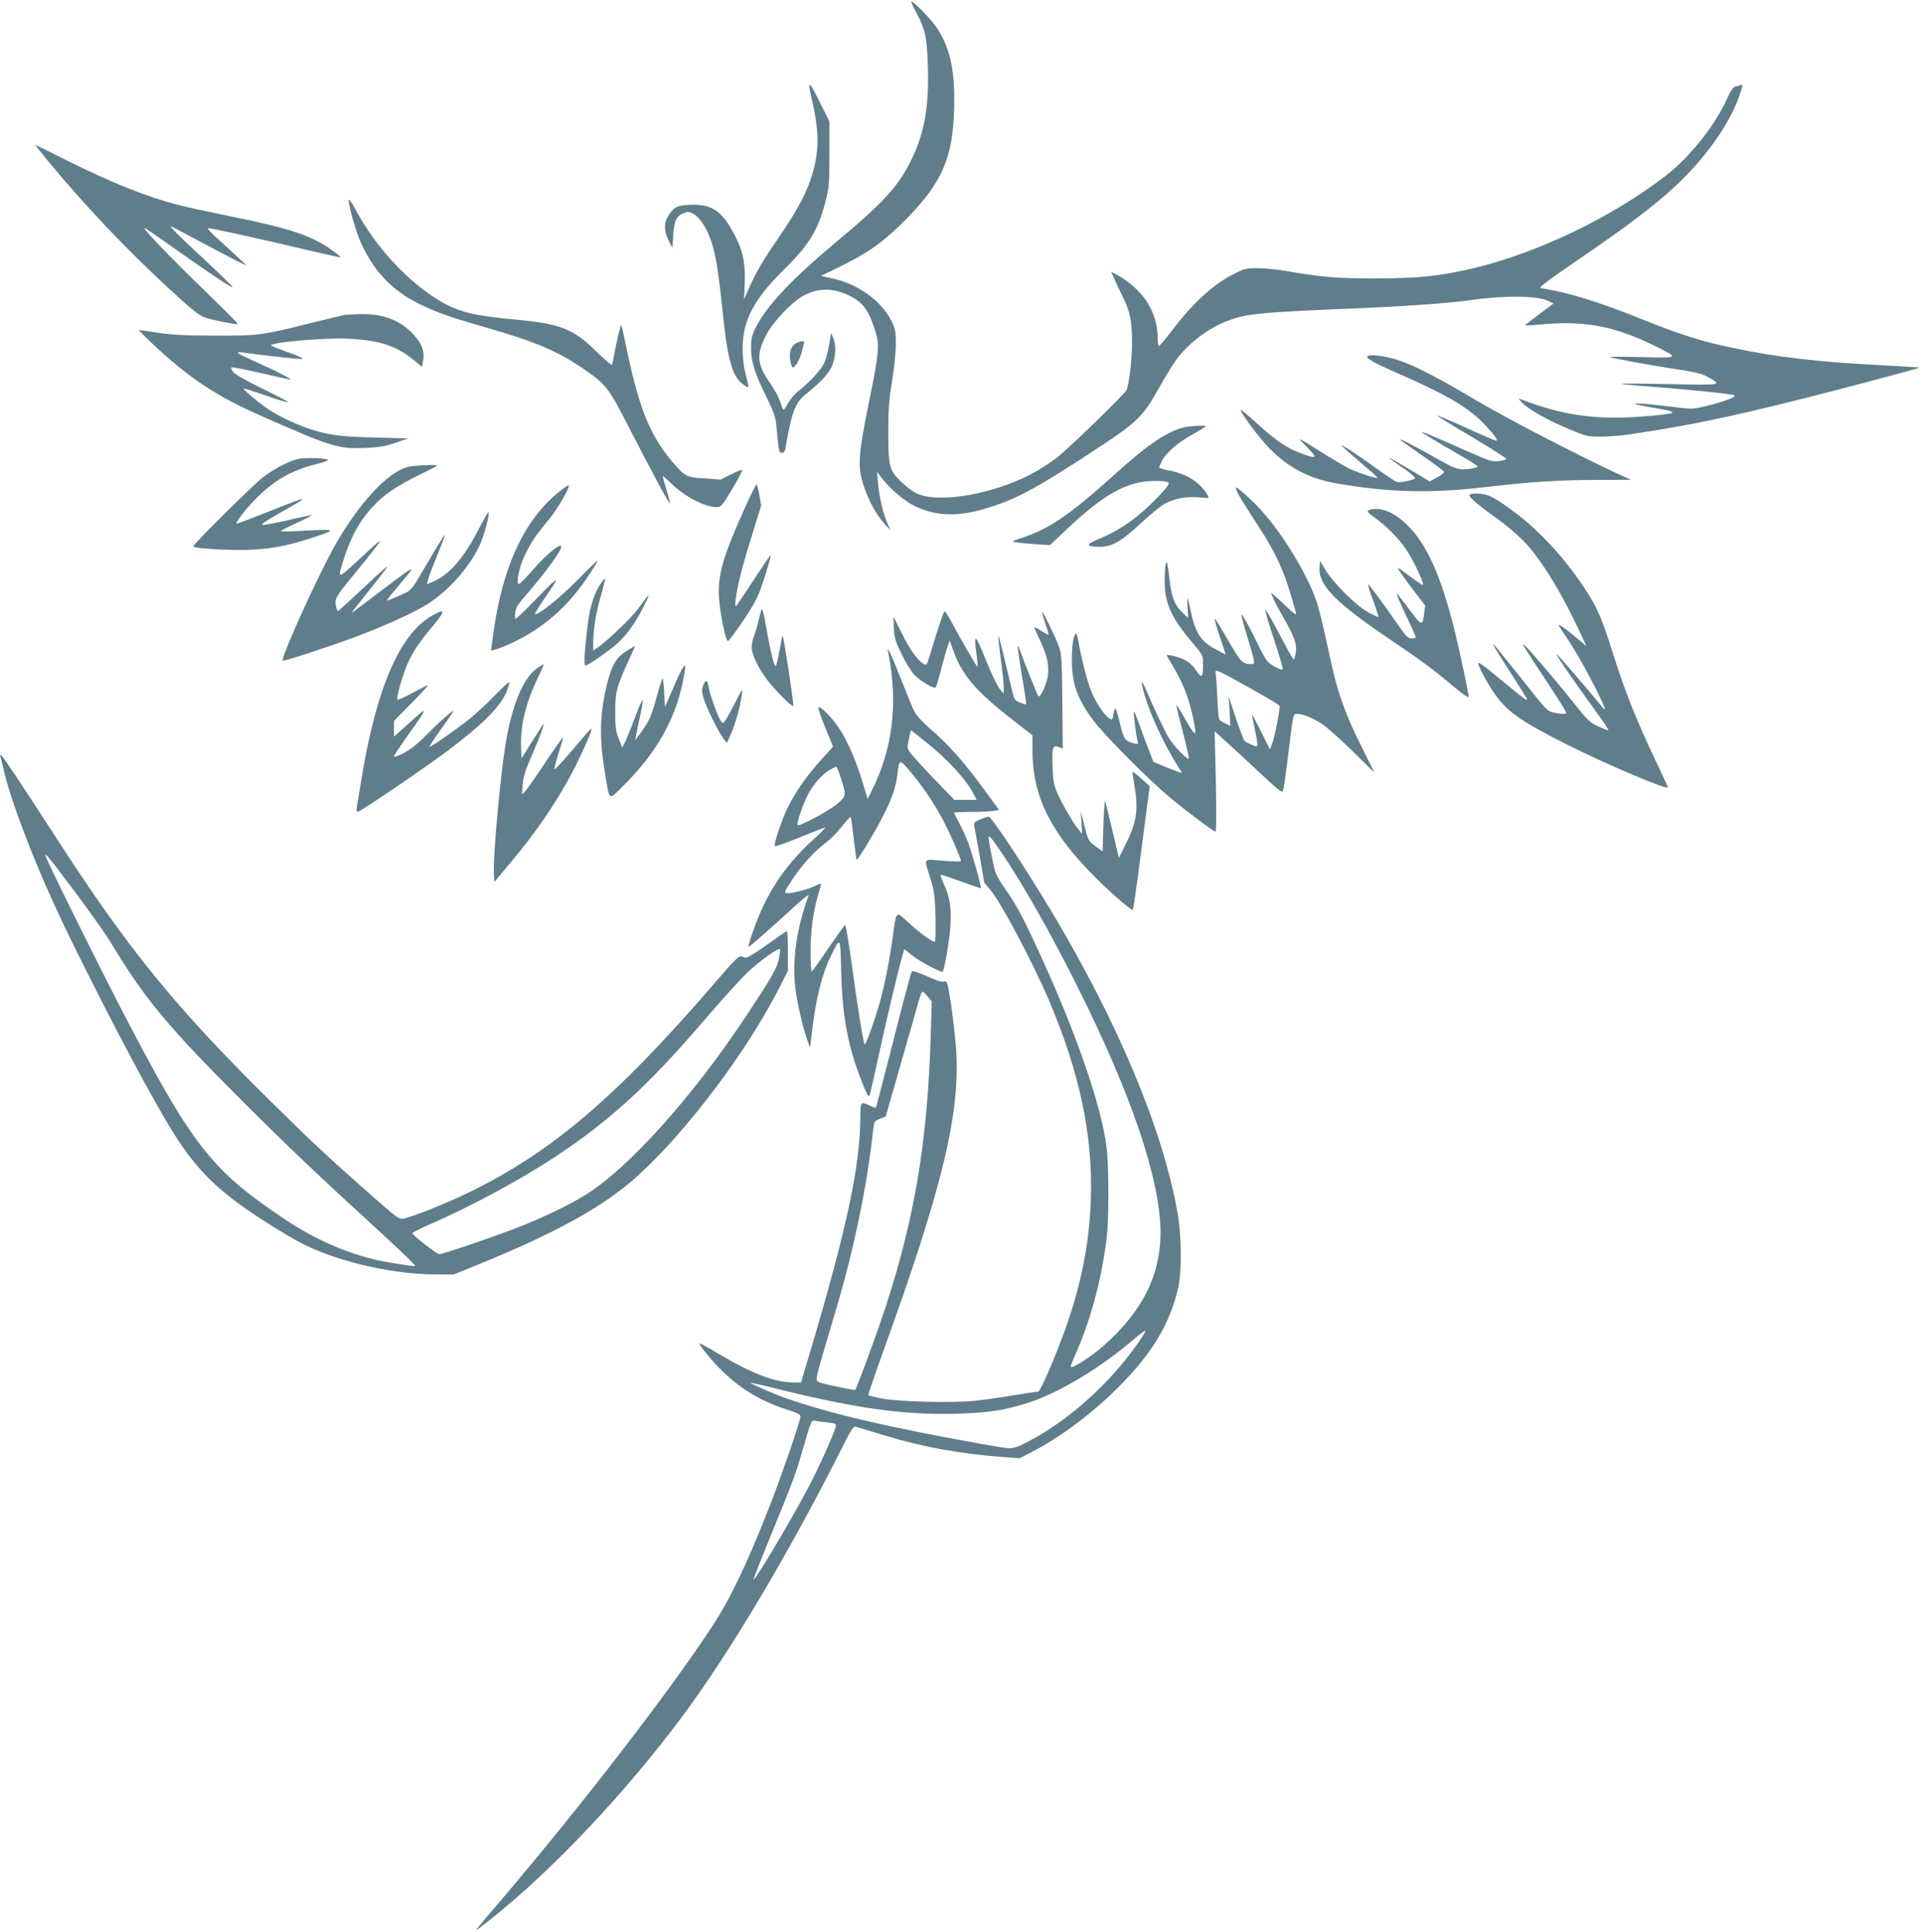 <?xml version="1.0" standalone="no"?>
<!DOCTYPE svg PUBLIC "-//W3C//DTD SVG 20010904//EN"
 "http://www.w3.org/TR/2001/REC-SVG-20010904/DTD/svg10.dtd">
<svg version="1.0" xmlns="http://www.w3.org/2000/svg"
 width="1274pt" height="1280pt" viewBox="0 0 1274 1280"
 preserveAspectRatio="xMidYMid meet">
<g transform="translate(0,1280) scale(0.1,-0.1)"
fill="#607d8b" stroke="none">
<path d="M6070 12718 c60 -114 71 -162 77 -354 9 -273 -22 -446 -112 -629 -85
-171 -184 -279 -490 -534 -304 -254 -468 -429 -541 -577 -25 -50 -29 -71 -28
-134 1 -90 22 -158 104 -325 48 -99 59 -132 64 -190 16 -172 16 -175 36 -175
14 0 21 10 25 38 40 231 64 294 131 348 105 85 152 136 175 187 26 61 30 137
10 186 l-15 35 -13 -79 c-7 -43 -21 -96 -32 -119 -18 -43 -108 -140 -174 -189
-20 -15 -50 -51 -67 -80 -24 -43 -30 -48 -36 -32 -22 69 -40 105 -88 175 -82
119 -86 185 -18 314 43 82 162 209 237 252 97 56 193 59 299 11 96 -44 134
-91 177 -215 39 -113 36 -150 -31 -482 -77 -377 -81 -447 -33 -583 35 -99 81
-181 136 -241 l37 -41 -25 58 c-27 64 -50 166 -59 267 l-6 65 22 -30 c55 -76
156 -163 230 -199 149 -71 302 -72 514 -1 182 60 320 138 715 398 243 161 282
199 383 379 38 68 89 151 112 185 78 110 212 215 339 264 134 52 202 59 930
89 273 12 549 32 675 50 237 34 459 32 530 -5 l32 -16 -96 -72 c-52 -39 -94
-72 -93 -73 1 -2 64 2 140 9 275 22 475 -20 745 -157 134 -68 135 -68 -113
-62 -121 3 -215 3 -210 1 23 -10 272 -56 428 -79 132 -20 179 -31 218 -52 103
-57 104 -56 -252 -49 -178 4 -322 5 -319 2 3 -2 77 -10 165 -16 245 -18 568
-51 584 -60 18 -11 -60 -40 -185 -71 -91 -22 -93 -22 -220 -6 -275 34 -342 29
-111 -9 166 -27 146 -37 -111 -56 -296 -21 -518 11 -787 116 -17 7 -17 5 5
-19 41 -45 162 -115 303 -174 128 -54 135 -56 222 -55 50 0 126 6 170 12 390
57 654 111 1135 231 250 62 801 209 807 214 2 2 -104 8 -235 15 -434 22 -717
55 -1007 117 -206 43 -338 85 -610 194 -289 115 -465 169 -660 202 -13 2 60
57 230 173 468 319 664 479 833 679 125 150 212 294 258 429 22 66 23 68 4 63
-11 -4 -28 -8 -37 -11 -11 -3 -33 -37 -52 -81 -80 -177 -244 -383 -405 -508
-350 -271 -842 -509 -1266 -611 -227 -54 -364 -69 -650 -70 -268 0 -358 8
-615 52 -49 8 -127 16 -172 16 -76 1 -87 -2 -156 -37 -143 -72 -276 -195 -422
-388 -40 -53 -76 -94 -79 -91 -3 4 -6 25 -6 48 0 183 -101 335 -287 434 l-22
11 25 -55 c13 -31 38 -82 54 -115 46 -92 60 -159 60 -295 0 -121 -20 -288 -38
-321 -17 -32 -393 -396 -461 -447 -36 -27 -94 -66 -131 -87 -256 -149 -647
-222 -800 -148 -25 12 -70 47 -102 78 -77 75 -83 100 -83 330 0 150 5 213 25
335 14 86 25 191 25 245 0 85 -3 101 -30 155 -66 132 -220 243 -390 280 l-76
17 121 59 c174 84 277 155 403 277 286 278 360 452 359 842 0 207 -34 342
-117 468 -35 52 -151 172 -166 172 -5 0 9 -33 31 -72z"/>
<path d="M5376 12153 c51 -217 53 -345 7 -502 -34 -120 -97 -239 -227 -429
-110 -161 -153 -236 -203 -352 l-24 -55 4 85 c7 147 -7 223 -57 325 -83 168
-152 221 -286 218 -96 -1 -123 -12 -157 -64 -36 -54 -36 -107 -3 -173 l25 -49
5 84 c7 98 19 125 66 145 30 13 38 13 64 -1 58 -30 115 -133 143 -260 21 -93
33 -184 56 -405 34 -322 65 -423 144 -474 32 -22 32 -22 7 74 -13 49 -20 108
-20 170 0 186 74 327 275 525 168 165 228 265 277 462 20 77 23 115 23 303 l0
215 -58 116 c-77 156 -90 165 -61 42z"/>
<path d="M319 11732 c247 -298 517 -583 799 -843 153 -141 203 -181 240 -193
54 -18 212 -49 218 -43 3 2 -99 104 -225 226 -245 237 -436 438 -386 407 17
-10 111 -76 210 -146 249 -175 365 -252 365 -242 0 5 -73 77 -162 160 -172
159 -256 242 -246 242 4 0 89 -44 190 -99 101 -54 213 -113 248 -130 l65 -32
-50 48 c-28 26 -88 82 -134 123 -46 40 -79 76 -73 78 11 3 254 -50 647 -142
127 -30 231 -53 233 -51 2 2 -26 24 -61 49 -133 95 -274 142 -662 221 -148 30
-306 64 -350 76 -209 53 -433 143 -745 297 -107 54 -198 99 -204 101 -5 2 33
-46 83 -107z"/>
<path d="M2310 11474 c0 -43 49 -214 83 -287 87 -188 203 -310 381 -399 109
-55 205 -89 450 -159 322 -93 468 -154 637 -270 157 -108 170 -124 315 -409
146 -284 257 -490 262 -485 2 2 -8 42 -22 88 -14 47 -26 88 -26 92 0 4 21 -14
48 -40 92 -92 229 -165 308 -165 32 0 36 6 105 120 40 66 69 123 66 126 -3 3
-36 -10 -74 -29 l-68 -35 -106 8 c-121 8 -128 11 -206 100 -157 181 -231 365
-318 789 -14 69 -27 126 -29 128 -4 4 -30 -102 -46 -192 -6 -33 -13 -65 -15
-71 -2 -7 -48 32 -102 85 -157 155 -239 186 -553 215 -258 23 -367 51 -486
122 -213 128 -423 354 -556 601 -28 52 -48 79 -48 67z"/>
<path d="M2280 10713 c-14 -3 -113 -27 -220 -53 -324 -82 -351 -85 -640 -84
-200 1 -281 5 -378 20 -67 11 -122 18 -122 16 0 -2 38 -40 83 -83 251 -236
430 -355 741 -491 455 -200 496 -213 676 -206 93 4 132 11 200 34 l85 29 -225
6 c-235 6 -312 17 -446 63 -80 27 -201 86 -262 128 -59 40 -164 129 -159 134
2 2 68 -19 147 -46 78 -28 145 -48 148 -45 3 2 -75 44 -172 91 -112 55 -183
96 -193 111 -9 13 -13 26 -10 29 3 3 85 -13 183 -35 99 -23 190 -43 204 -46
32 -6 -81 53 -225 117 -124 56 -144 69 -94 63 179 -24 381 -46 399 -43 15 2
-16 17 -86 42 -60 21 -113 42 -117 46 -23 20 352 54 508 46 209 -10 321 -47
435 -141 l55 -45 8 39 c12 60 -7 112 -62 173 -87 95 -200 139 -351 137 -47 -1
-96 -4 -110 -6z"/>
<path d="M5283 10530 c-38 -16 -56 -55 -49 -107 3 -26 10 -51 15 -56 12 -12
48 45 62 98 5 22 12 48 15 58 6 19 -8 21 -43 7z"/>
<path d="M9061 10441 c-19 -12 39 -45 214 -121 311 -136 461 -225 563 -335 65
-69 90 -105 73 -105 -6 0 -95 38 -197 85 -103 47 -189 83 -191 81 -2 -2 52
-36 119 -76 206 -122 338 -204 338 -211 0 -4 -22 -10 -49 -14 -46 -6 -59 -2
-232 75 -201 89 -279 122 -279 116 0 -4 107 -68 278 -167 50 -29 92 -56 92
-60 0 -3 -17 -9 -37 -13 -85 -14 -105 -8 -233 65 -143 81 -241 132 -245 127
-1 -2 63 -48 143 -103 80 -55 147 -105 149 -111 2 -6 -19 -23 -46 -37 l-49
-27 -115 69 c-63 38 -125 74 -138 80 -24 12 -24 11 0 -6 14 -10 56 -40 94 -66
38 -27 65 -52 61 -57 -15 -13 -102 -30 -121 -23 -10 3 -63 38 -118 78 -147
106 -262 181 -246 161 8 -9 65 -60 128 -113 62 -53 112 -97 110 -100 -7 -6
-140 38 -192 64 -27 14 -97 55 -155 91 -202 126 -193 123 -120 48 72 -74 67
-79 -34 -42 -98 35 -164 79 -289 192 -61 56 -114 100 -116 98 -10 -10 123
-189 194 -260 127 -127 261 -196 445 -228 344 -59 616 -66 985 -23 305 35 486
47 745 47 l215 1 -90 41 c-268 124 -749 374 -950 494 -245 146 -409 230 -515
262 -80 24 -170 35 -189 23z"/>
<path d="M7846 9969 c-110 -26 -242 -114 -446 -299 -311 -281 -450 -376 -634
-435 -66 -22 -67 -23 -35 -28 19 -4 77 -9 129 -13 l96 -6 112 106 c246 232
399 317 574 319 53 1 92 -3 99 -10 8 -8 -8 -31 -61 -87 -134 -141 -256 -228
-402 -288 -88 -36 -86 -51 7 -51 82 0 145 36 271 154 61 57 133 116 160 131
67 36 150 51 230 42 63 -6 66 -6 56 12 -46 84 -138 144 -254 166 -38 7 -68 16
-68 21 0 4 9 25 20 46 27 53 102 118 203 174 48 27 87 51 87 53 0 7 -104 2
-144 -7z"/>
<path d="M1980 9760 c-63 -13 -154 -60 -236 -121 -63 -47 -464 -445 -464 -460
0 -11 185 -24 325 -23 165 1 292 24 470 83 162 53 157 56 -72 44 -79 -5 -143
-5 -143 -2 0 3 47 27 105 54 58 26 104 50 102 52 -2 1 -72 -13 -156 -33 -84
-19 -162 -34 -173 -32 -12 2 26 28 110 76 71 40 138 79 148 87 26 20 -9 8
-240 -84 -98 -39 -183 -71 -188 -71 -12 0 41 74 99 136 129 140 253 215 422
257 52 13 90 26 84 30 -19 12 -147 16 -193 7z"/>
<path d="M2722 9710 c-129 -19 -309 -200 -479 -482 -105 -173 -387 -788 -369
-805 6 -6 297 89 484 158 167 63 350 144 449 201 143 81 295 246 368 399 32
68 72 215 61 226 -2 2 -32 -49 -65 -114 -100 -194 -196 -303 -305 -348 l-38
-16 7 28 c3 15 31 88 61 162 30 73 53 135 51 137 -3 3 -73 -113 -190 -313 -19
-31 -43 -58 -62 -67 -45 -22 -126 -56 -132 -56 -2 0 10 17 27 38 17 20 59 71
93 112 75 90 68 87 -163 -88 -209 -159 -198 -151 -184 -132 6 8 49 62 95 120
47 58 98 123 114 145 27 37 28 38 5 20 -14 -11 -87 -78 -163 -150 -76 -71
-142 -131 -147 -133 -4 -2 -11 15 -15 37 -8 48 -3 56 170 266 58 72 111 139
117 150 11 22 6 17 -151 -128 -122 -113 -125 -113 -90 -1 49 160 110 273 201
369 73 79 156 135 307 209 62 30 116 58 119 61 8 7 -113 4 -176 -5z"/>
<path d="M3710 9546 c-235 -184 -384 -504 -443 -954 l-14 -103 26 6 c14 4 53
18 86 33 220 97 392 244 530 452 36 53 65 101 65 105 0 5 -62 -54 -137 -131
-122 -123 -264 -236 -278 -222 -3 3 26 50 64 105 108 157 102 158 -46 5 -76
-78 -142 -143 -147 -142 -5 0 -6 18 -3 40 4 30 18 56 54 96 151 175 259 322
251 345 -7 21 -101 -57 -183 -152 -47 -54 -91 -99 -97 -99 -21 0 1 113 37 187
41 87 71 132 159 238 59 70 145 219 134 230 -2 2 -28 -15 -58 -39z"/>
<path d="M4936 9437 c-145 -320 -181 -444 -173 -592 7 -110 45 -297 61 -292 6
2 50 61 98 132 59 86 97 154 116 209 34 94 73 226 66 226 -3 0 -52 -73 -110
-162 -59 -90 -111 -167 -116 -173 -7 -7 -8 8 -4 45 11 90 42 213 108 423 l61
198 -12 69 c-7 39 -16 70 -19 70 -4 0 -38 -69 -76 -153z"/>
<path d="M8211 9513 c18 -32 69 -112 112 -178 139 -211 191 -328 264 -600 3
-13 -18 2 -58 40 -35 34 -74 69 -87 80 l-22 18 16 -39 c9 -21 36 -73 60 -114
80 -139 97 -185 89 -240 -4 -28 -10 -50 -13 -50 -4 0 -29 42 -56 93 -92 176
-128 238 -133 233 -3 -2 23 -90 58 -195 35 -104 60 -193 57 -196 -8 -8 -66 21
-96 48 -13 12 -41 60 -63 107 -48 103 -109 213 -115 207 -2 -2 16 -70 41 -151
49 -162 52 -176 31 -176 -66 0 -73 8 -159 156 -45 79 -85 144 -89 144 -4 0 11
-53 33 -117 21 -64 39 -118 39 -119 0 -1 -29 14 -65 33 -101 54 -137 109 -169
266 -8 38 -16 71 -18 73 -2 2 -2 -27 0 -64 l4 -67 -37 35 c-53 49 -73 102 -87
221 -6 57 -14 108 -18 112 -12 14 -19 -142 -9 -204 17 -108 65 -194 185 -335
63 -74 64 -77 64 -134 0 -92 -7 -99 -46 -42 -22 33 -48 57 -76 70 -41 20 -118
39 -118 30 0 -3 22 -42 49 -86 27 -45 63 -119 79 -165 32 -88 66 -236 60 -265
-2 -10 -27 24 -62 86 -32 57 -60 102 -62 100 -2 -2 17 -82 42 -177 25 -95 43
-175 40 -178 -9 -10 -102 86 -134 140 -28 47 -107 214 -158 336 -24 56 -25 30
-2 -50 38 -134 128 -328 225 -482 l24 -39 -23 7 c-13 4 -55 21 -95 37 l-72 30
-29 76 c-17 42 -45 118 -63 169 -18 51 -35 91 -37 88 -5 -4 16 -167 25 -199 5
-16 1 -18 -23 -12 -60 15 -71 30 -94 131 -12 52 -25 97 -30 100 -4 2 -10 -14
-14 -36 -6 -40 -7 -41 -29 -27 -35 23 -94 114 -121 187 -26 69 -55 181 -76
291 -17 95 -21 101 -36 55 -7 -22 -13 -85 -13 -140 -1 -162 34 -263 142 -408
77 -103 368 -395 510 -513 130 -107 287 -224 300 -224 5 0 6 130 2 332 l-8
333 79 -72 c44 -39 144 -132 224 -207 140 -130 145 -134 152 -108 4 14 19 121
33 236 33 274 31 266 61 266 40 0 122 -36 182 -81 31 -24 118 -102 192 -175
l135 -133 -90 182 c-103 207 -151 342 -195 542 -60 276 -83 371 -107 435 -70
186 -227 438 -369 592 -55 59 -144 138 -156 138 -5 0 5 -26 23 -57z m68 -1271
c106 -59 196 -112 198 -119 6 -16 -33 -213 -51 -256 l-13 -32 -58 117 c-33 65
-60 116 -61 115 -1 -1 6 -40 17 -87 10 -47 19 -95 19 -108 0 -22 -1 -22 -37
-7 -21 9 -42 21 -48 26 -5 5 -31 74 -58 152 l-47 142 6 -98 5 -97 -35 17 c-19
9 -38 23 -40 30 -3 8 -8 71 -11 141 -3 70 -8 140 -10 156 -6 36 -14 40 224
-92z"/>
<path d="M9736 9521 c-8 -12 51 -64 174 -151 58 -41 137 -108 178 -149 115
-116 252 -337 377 -605 l45 -98 -57 49 c-60 51 -117 93 -127 93 -3 0 14 -28
38 -62 63 -92 138 -223 212 -369 58 -117 71 -153 40 -115 -113 138 -300 355
-304 352 -4 -5 103 -162 261 -380 48 -66 85 -121 83 -124 -3 -2 -32 9 -66 24
-57 26 -70 38 -177 173 -115 144 -310 371 -319 371 -8 0 9 -27 135 -218 66
-100 128 -196 136 -212 15 -30 15 -30 -12 -30 -16 0 -45 5 -65 10 -42 12 -34
4 -248 273 -188 236 -191 236 -40 2 53 -82 102 -160 109 -173 11 -21 11 -23
-6 -14 -10 6 -63 48 -118 94 -141 117 -185 151 -191 145 -7 -7 51 -121 98
-189 87 -130 175 -193 483 -348 261 -132 675 -308 675 -287 0 3 -30 68 -66
144 -147 310 -216 481 -303 759 -71 225 -101 292 -187 422 -98 147 -197 264
-317 378 -98 93 -247 203 -312 229 -38 17 -121 20 -129 6z"/>
<path d="M9078 9423 c-27 -7 -22 -17 30 -53 72 -52 150 -129 198 -196 41 -57
104 -181 119 -233 7 -23 5 -22 -41 9 -27 19 -66 47 -86 63 -21 16 -38 25 -38
22 0 -4 41 -62 91 -128 l91 -120 -7 -51 c-11 -87 -15 -86 -100 28 -43 59 -80
104 -82 102 -2 -2 25 -66 61 -142 36 -75 66 -141 66 -146 0 -4 -13 -8 -28 -8
-25 0 -37 13 -92 93 -100 144 -192 268 -196 264 -3 -2 13 -52 35 -111 21 -58
36 -106 34 -106 -3 0 -33 15 -67 32 -77 41 -227 189 -282 277 l-39 65 -3 -43
c-9 -116 103 -232 454 -469 228 -154 286 -197 458 -340 42 -35 76 -57 76 -50
0 26 -62 316 -95 448 -88 348 -174 545 -295 674 -91 96 -185 139 -262 119z"/>
<path d="M3981 8935 c-42 -61 -72 -153 -86 -263 -22 -174 -29 -282 -17 -282
18 0 159 99 217 151 62 57 126 149 179 259 39 79 31 74 -47 -34 -44 -60 -194
-204 -268 -257 l-29 -20 0 53 c1 89 18 198 51 311 17 60 29 110 27 112 -2 2
-14 -11 -27 -30z"/>
<path d="M5047 8764 c-4 -7 -14 -42 -23 -80 -8 -37 -22 -83 -30 -102 -8 -19
-14 -51 -14 -71 0 -46 44 -139 103 -216 55 -72 164 -181 173 -173 5 6 -63 458
-71 466 -2 2 -11 -41 -20 -95 -10 -54 -21 -102 -25 -106 -10 -11 -38 105 -65
263 -11 69 -24 120 -28 114z"/>
<path d="M2875 8728 c-220 -114 -380 -477 -480 -1088 -14 -85 -28 -170 -31
-187 -2 -18 -1 -33 4 -33 17 0 444 290 597 405 245 185 355 297 396 404 10 28
15 51 11 51 -4 0 -50 -43 -102 -96 -52 -53 -124 -119 -160 -148 -81 -65 -260
-190 -265 -184 -2 2 30 51 71 108 42 58 80 114 86 125 14 24 -86 -62 -167
-145 -33 -34 -80 -76 -105 -95 -49 -36 -120 -69 -120 -55 0 4 40 64 88 132 89
124 118 168 107 168 -3 0 -48 -38 -100 -86 l-95 -85 0 52 0 52 117 119 c64 65
113 118 109 118 -5 0 -51 -23 -103 -51 -52 -28 -97 -49 -100 -45 -8 8 24 129
56 211 32 83 78 156 152 245 109 129 116 151 34 108z"/>
<path d="M6205 8603 c-26 -82 -51 -163 -56 -180 -9 -28 -13 -31 -29 -23 -38
20 -94 98 -146 205 l-55 110 3 -75 c3 -66 9 -87 50 -172 25 -53 62 -113 82
-135 39 -44 134 -100 145 -87 5 5 22 64 39 131 18 67 37 134 43 150 l11 28 18
-50 c61 -177 151 -283 407 -481 l123 -96 0 -98 c0 -305 119 -546 417 -844 109
-109 240 -222 248 -214 5 4 40 263 93 676 l19 143 -55 49 c-31 28 -57 48 -59
47 -1 -2 4 -41 12 -88 29 -163 16 -247 -59 -396 l-43 -87 -43 179 c-23 99 -45
187 -48 195 -4 8 -9 -63 -12 -158 l-5 -173 -42 30 c-52 38 -53 39 -80 146
l-23 90 5 -75 4 -75 -23 28 c-39 48 -116 182 -144 248 -21 53 -27 83 -29 174
-4 125 1 141 41 125 l27 -10 -3 313 c-3 289 -5 316 -24 367 -27 70 -106 232
-110 227 -2 -2 7 -37 21 -77 14 -40 24 -75 22 -76 -1 -2 -24 10 -50 27 -26 16
-47 27 -47 25 0 -2 18 -42 40 -88 49 -103 64 -175 50 -247 -11 -58 -49 -136
-61 -124 -7 8 -110 267 -124 311 -4 13 -9 21 -12 19 -2 -3 10 -89 27 -192 18
-102 30 -188 28 -191 -3 -2 -21 3 -41 11 -29 12 -38 23 -45 52 -5 21 -28 118
-52 216 -23 98 -44 177 -46 175 -2 -3 5 -71 16 -152 11 -82 20 -167 20 -190
l-1 -41 -27 32 c-15 18 -57 105 -92 194 -69 171 -80 177 -61 36 6 -44 9 -82 7
-84 -4 -4 -89 143 -177 304 -19 35 -37 63 -41 63 -4 0 -28 -66 -53 -147z"/>
<path d="M4148 8485 c-66 -42 -95 -92 -127 -220 -49 -201 -52 -360 -11 -600
30 -177 19 -171 122 -69 215 213 341 434 393 692 29 142 15 136 -55 -24 l-65
-149 -5 100 c-3 55 -8 95 -12 89 -4 -6 -21 -61 -38 -123 -33 -123 -50 -161
-105 -236 l-37 -50 7 35 c3 19 15 77 26 128 12 50 19 97 17 104 -2 6 -26 -47
-52 -118 -27 -71 -56 -144 -66 -163 l-17 -35 -24 60 c-20 50 -23 77 -23 179 0
132 9 165 94 350 22 47 38 85 37 85 -2 0 -28 -16 -59 -35z"/>
<path d="M5884 8480 c68 -345 31 -645 -115 -932 l-21 -42 -33 110 c-47 152
-100 275 -157 360 -49 74 -130 154 -136 135 -3 -9 30 -98 83 -224 l14 -34 -80
-89 c-97 -108 -165 -205 -218 -310 -42 -84 -98 -251 -87 -261 3 -3 78 24 168
60 89 37 163 65 165 63 2 -2 -32 -37 -77 -77 -197 -180 -316 -362 -404 -618
-29 -83 -33 -101 -19 -90 31 23 174 150 287 254 60 55 107 93 104 84 -80 -215
-111 -431 -89 -615 13 -102 46 -249 79 -343 l18 -54 18 142 c22 182 63 347
114 453 71 148 69 151 75 -93 8 -317 50 -523 158 -778 19 -44 24 -51 31 -35 4
10 30 125 58 254 52 239 128 562 156 658 l15 53 57 -45 c50 -39 189 -113 197
-104 12 13 48 223 52 308 6 119 -4 184 -44 272 -14 32 -24 60 -22 62 2 2 63
-18 134 -44 72 -26 131 -46 133 -45 6 5 -56 226 -83 300 -15 39 -42 98 -61
133 -19 34 -34 65 -34 67 0 3 47 5 104 5 57 0 124 3 149 6 l46 7 -81 111
c-145 199 -249 319 -371 423 -49 42 -96 92 -107 114 -11 21 -49 113 -85 204
-35 90 -71 177 -80 192 -16 28 -16 28 -11 3z m253 -599 c144 -115 266 -249
314 -343 l19 -38 -73 0 -74 0 -90 93 c-49 50 -112 117 -139 147 -93 104 -87
91 -73 159 6 34 13 61 15 61 2 0 47 -35 101 -79z m-102 -198 c75 -91 143 -190
200 -293 51 -92 138 -290 131 -297 -2 -2 -57 -1 -121 4 -135 10 -125 25 -80
-122 25 -79 29 -111 33 -252 2 -94 0 -163 -5 -163 -19 0 -101 59 -172 125 -88
81 -82 86 -106 -90 -20 -152 -57 -335 -90 -450 -34 -116 -87 -265 -96 -265 -8
0 -47 243 -90 558 -18 127 -35 232 -40 232 -4 0 -53 -68 -109 -150 -56 -83
-106 -153 -111 -156 -5 -3 -9 52 -9 129 0 140 17 264 50 378 11 36 20 69 20
73 0 3 -18 -3 -40 -14 -45 -23 -163 -53 -191 -48 -15 3 -9 17 42 93 64 97 146
186 220 241 26 19 73 66 104 105 31 39 59 69 61 66 2 -2 11 -66 20 -143 9 -76
17 -140 19 -142 5 -6 110 166 166 273 66 126 95 209 105 298 11 99 14 99 89
10z m-467 -30 c40 -125 40 -124 -17 -176 -50 -44 -256 -156 -267 -144 -9 8 33
131 67 199 36 70 99 142 148 168 20 11 39 19 42 20 3 0 15 -30 27 -67z"/>
<path d="M3547 8363 c-82 -61 -156 -242 -196 -483 -36 -215 -86 -761 -79 -869
l3 -55 96 115 c170 202 292 377 402 577 55 98 147 302 147 323 0 6 -30 -24
-66 -68 -120 -142 -176 -204 -181 -199 -2 2 9 47 26 100 17 53 31 102 31 109
0 6 -52 -67 -116 -163 -63 -96 -125 -184 -136 -195 l-20 -20 5 66 c3 51 17 95
65 205 54 124 84 208 70 194 -3 -3 -36 -54 -74 -115 l-69 -110 -3 80 c-5 138
32 290 112 456 24 49 41 89 37 88 -3 0 -28 -16 -54 -36z"/>
<path d="M4659 8259 c-10 -25 -10 -41 0 -78 14 -56 102 -235 134 -275 l23 -29
27 61 c29 65 60 176 71 257 7 50 7 49 -43 -50 -28 -55 -58 -109 -66 -120 -16
-19 -17 -20 -30 -1 -19 25 -73 177 -81 226 -8 48 -17 50 -35 9z"/>
<path d="M3 7784 c4 -11 13 -50 22 -87 40 -180 177 -546 329 -879 148 -327
508 -1029 699 -1363 182 -320 300 -461 524 -627 96 -71 274 -185 393 -251 227
-126 609 -219 905 -221 l130 -1 145 59 c535 217 855 394 1078 598 327 298 724
827 936 1245 l56 110 0 131 c0 73 -3 132 -7 132 -5 0 -64 -41 -133 -91 -69
-49 -132 -88 -140 -85 -8 2 -22 7 -31 10 -12 5 -53 -36 -160 -161 -662 -770
-1094 -1138 -1651 -1408 -146 -70 -357 -155 -424 -169 -29 -7 -42 3 -215 155
-283 250 -393 352 -678 634 -620 612 -936 1002 -1406 1730 -225 348 -355 544
-368 552 -5 3 -7 -3 -4 -13z m499 -901 c95 -127 198 -272 228 -322 229 -380
381 -563 880 -1061 290 -290 489 -479 948 -900 111 -102 197 -186 192 -188
-13 -5 -201 26 -275 44 -207 52 -398 138 -595 270 -485 325 -609 485 -1090
1414 -126 243 -407 809 -467 940 -45 100 -33 86 179 -197z m4658 -437 c-13
-62 -46 -120 -208 -365 -358 -542 -784 -1019 -1073 -1198 -101 -63 -269 -145
-429 -208 -157 -63 -515 -185 -540 -185 -15 0 -172 122 -178 138 -1 5 57 35
130 66 271 119 598 296 828 449 357 238 605 465 971 892 113 132 242 274 286
317 86 82 216 174 221 158 2 -5 -2 -34 -8 -64z"/>
<path d="M6492 7370 c-36 -16 -42 -23 -38 -42 7 -29 66 -366 66 -373 0 -3 16
-22 35 -44 69 -76 279 -470 394 -738 203 -476 292 -895 278 -1318 -9 -259 -50
-492 -133 -755 -55 -177 -198 -520 -215 -520 -5 0 -76 -11 -157 -24 -81 -14
-197 -30 -258 -37 -154 -16 -512 -7 -624 15 -47 10 -87 19 -88 21 -2 2 42 131
98 287 401 1109 516 1593 483 2025 -7 82 -22 212 -34 291 -22 139 -24 143 -45
138 -15 -4 -55 9 -114 36 -53 24 -94 37 -99 32 -5 -5 -59 -209 -121 -454 -63
-245 -115 -447 -117 -449 -2 -3 -19 3 -38 12 -62 30 -65 27 -65 -66 0 -326
-88 -740 -327 -1545 l-66 -222 -44 0 c-129 0 -274 55 -499 188 -67 40 -125 72
-128 72 -13 0 59 -92 124 -159 129 -133 268 -220 443 -277 93 -30 102 -35 99
-56 -6 -43 -130 -402 -205 -593 -153 -390 -262 -615 -387 -804 -314 -475 -929
-1266 -1495 -1924 -36 -42 -64 -77 -61 -77 3 0 54 39 115 88 400 320 875 825
1246 1322 322 432 720 1102 1075 1810 48 95 65 121 78 117 9 -2 91 -27 182
-55 261 -80 527 -128 811 -147 l95 -7 85 44 c187 97 400 257 574 432 220 221
339 421 392 660 23 106 21 340 -6 491 -99 557 -395 1263 -843 2010 -175 290
-390 615 -408 614 -8 0 -34 -9 -58 -19z m145 -222 c142 -210 326 -535 496
-875 347 -692 535 -1233 554 -1587 16 -309 -106 -567 -381 -807 -80 -70 -201
-148 -212 -136 -2 2 9 34 25 70 104 231 176 494 212 777 16 121 16 487 0 609
-34 269 -194 736 -425 1244 -117 257 -173 364 -237 453 -33 45 -66 101 -74
125 -13 38 -45 204 -45 231 0 19 20 -5 87 -104z m-491 -950 l27 -33 -7 -230
c-21 -692 -104 -1195 -297 -1790 -54 -167 -192 -541 -203 -553 -5 -4 -37 2
-183 34 -64 14 -73 19 -73 38 0 22 16 81 125 446 123 414 208 824 250 1204 6
56 8 59 45 73 l38 15 102 357 c56 196 110 382 118 414 9 31 19 57 23 57 4 0
20 -15 35 -32z m1401 -2286 c-168 -244 -405 -469 -654 -618 -57 -34 -125 -70
-152 -79 -48 -16 -55 -15 -218 14 -630 112 -1024 204 -1323 309 -75 26 -231
95 -226 99 2 2 84 -16 182 -41 515 -128 838 -173 1183 -163 209 6 313 22 471
72 207 66 482 232 710 428 36 30 67 53 69 51 3 -2 -16 -34 -42 -72z m-2064
-537 c56 -6 58 -8 53 -31 -13 -48 -108 -261 -175 -389 -114 -218 -359 -630
-369 -621 -2 2 48 129 111 283 151 369 168 414 216 580 56 195 56 194 83 189
13 -3 49 -8 81 -11z"/>
</g>
</svg>
